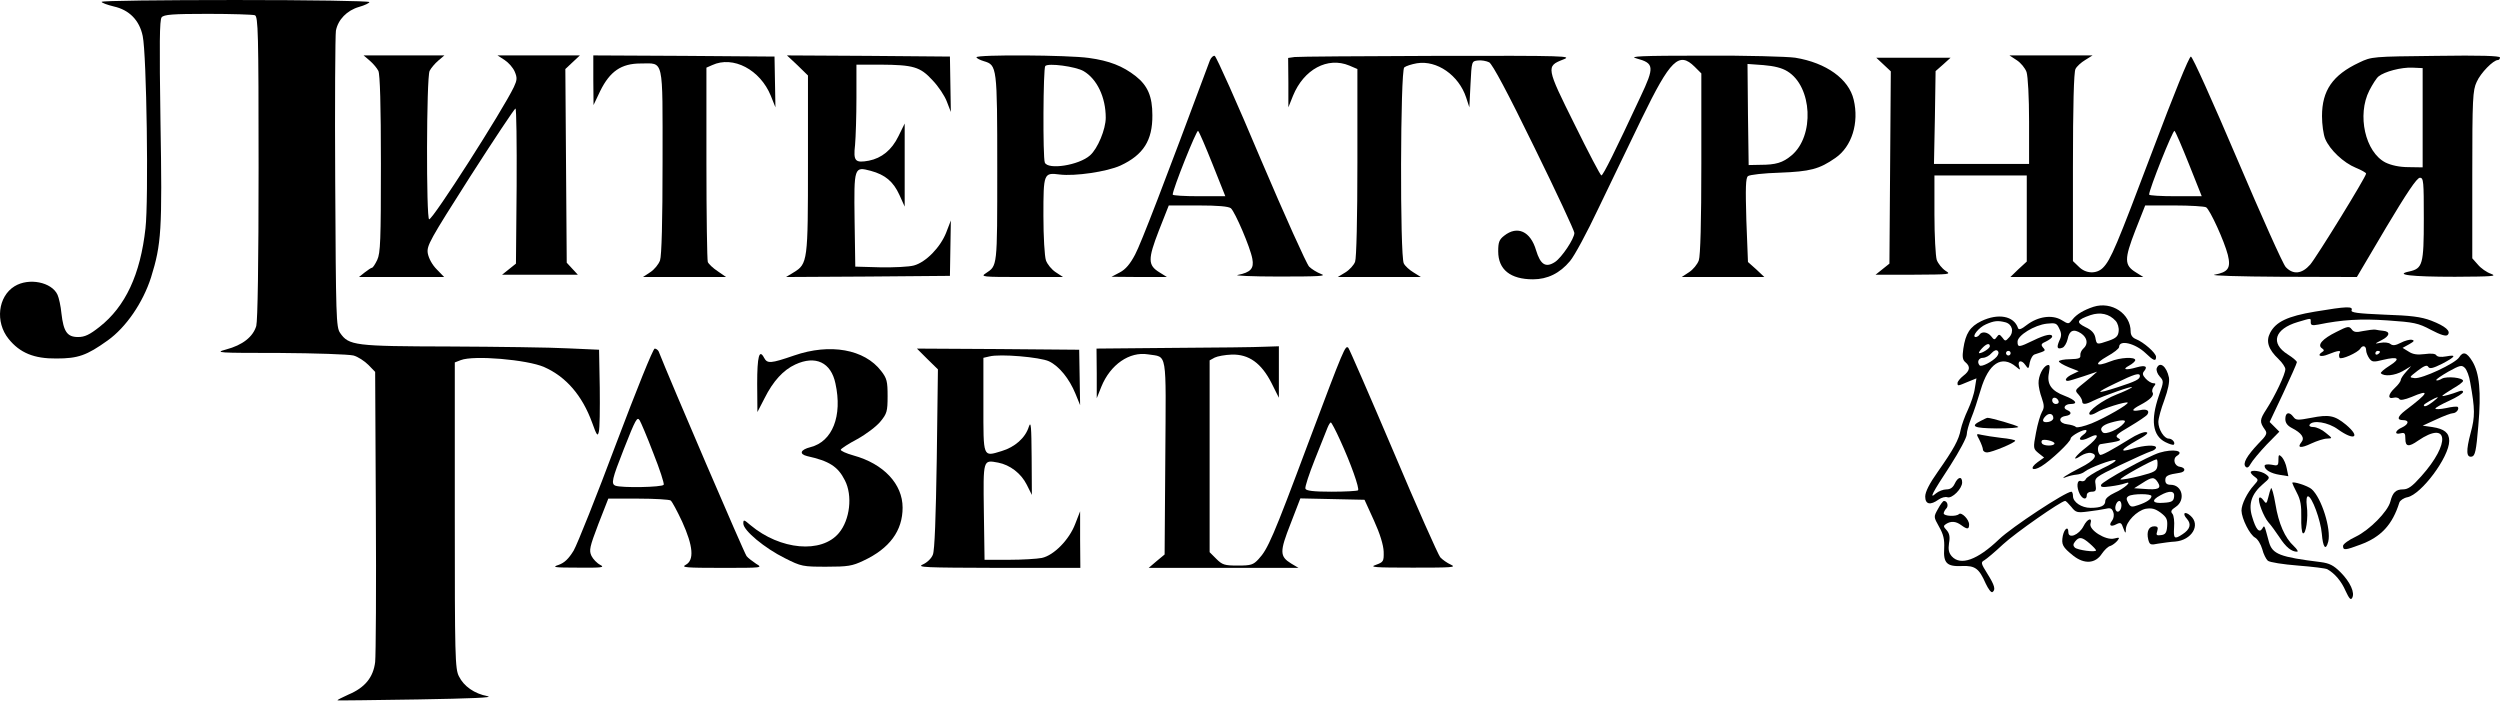 <?xml version="1.0" encoding="UTF-8"?> <svg xmlns="http://www.w3.org/2000/svg" width="445" height="125" viewBox="0 0 445 125" fill="none"><path d="M18.088 0.33C18.088 0.495 19.074 0.864 20.265 1.152C23.018 1.768 24.826 3.617 25.401 6.411C26.1 9.657 26.47 35.626 25.895 40.639C24.991 48.856 22.32 54.568 17.718 58.183C15.951 59.58 15.088 59.991 13.897 59.991C11.965 59.991 11.308 59.046 10.938 55.8C10.815 54.485 10.486 53.006 10.24 52.472C9.212 50.212 5.145 49.39 2.597 50.952C-0.361 52.76 -0.895 57.321 1.529 60.32C3.542 62.826 6.09 63.854 10.034 63.812C13.897 63.812 15.417 63.278 19.156 60.608C22.443 58.266 25.442 53.869 26.881 49.39C28.73 43.432 28.894 41.049 28.565 21.655C28.36 7.767 28.401 3.535 28.771 3.083C29.182 2.59 30.702 2.467 36.989 2.467C41.262 2.467 45.001 2.59 45.371 2.713C45.946 2.96 46.028 5.713 46.028 29.75C46.028 46.925 45.864 57.033 45.617 58.019C45.042 59.95 43.193 61.429 40.234 62.21C38.139 62.785 38.673 62.826 49.726 62.826C56.177 62.867 62.094 63.073 62.916 63.278C63.696 63.484 64.888 64.264 65.586 64.963L66.778 66.196L66.901 90.931C66.983 104.532 66.901 116.653 66.778 117.844C66.449 120.556 64.97 122.405 62.012 123.638C60.861 124.172 59.998 124.583 60.08 124.665C60.121 124.706 66.572 124.624 74.379 124.501C83.953 124.336 87.98 124.172 86.788 123.925C84.446 123.474 82.556 122.159 81.693 120.392C80.995 119.077 80.954 116.817 80.954 91.712V64.511L82.022 64.1C84.323 63.196 93.855 64.018 96.855 65.333C100.758 67.059 103.635 70.387 105.401 75.235C106.223 77.536 106.388 77.742 106.593 76.838C106.757 76.263 106.798 72.77 106.757 69.031L106.634 62.251L101.087 62.005C98.046 61.84 88.555 61.717 80.05 61.676C63.08 61.635 62.094 61.512 60.532 59.252C59.834 58.224 59.793 56.458 59.669 32.462C59.587 18.327 59.669 6.206 59.793 5.466C60.163 3.494 61.765 1.851 63.902 1.234C64.929 0.947 65.751 0.536 65.751 0.371C65.751 0.166 55.15 0.002 41.919 0.002C28.812 0.002 18.088 0.125 18.088 0.33Z" fill="black"></path><path d="M65.83 10.808C66.405 11.301 67.103 12.123 67.35 12.616C67.638 13.233 67.802 18.656 67.802 29.175C67.802 42.776 67.72 45.076 67.144 46.268C66.775 47.049 66.364 47.665 66.199 47.665C66.076 47.665 65.501 48.035 64.926 48.487L63.898 49.309H71.459H79.06L77.745 47.953C76.924 47.131 76.307 45.98 76.143 45.076C75.938 43.721 76.472 42.776 83.662 31.476C87.935 24.82 91.592 19.314 91.757 19.314C91.921 19.314 92.003 25.518 91.962 33.12L91.839 46.925L90.606 47.912L89.374 48.898H96.112H102.851L101.865 47.829L100.878 46.761L100.755 29.545L100.632 12.288L101.947 11.055L103.22 9.863H95.907H88.552L89.826 10.685C90.565 11.178 91.346 12.082 91.633 12.781C92.085 13.849 92.044 14.26 91.469 15.492C89.456 19.684 77.088 39.036 76.389 39.036C75.855 39.036 75.896 13.767 76.472 12.616C76.718 12.123 77.417 11.301 77.992 10.808L79.101 9.863H71.911H64.72L65.83 10.808Z" fill="black"></path><path d="M105.609 14.26L105.65 18.697L106.842 16.191C108.568 12.698 110.581 11.301 114.033 11.301C118.224 11.301 117.936 9.987 117.936 28.764C117.936 39.406 117.772 45.528 117.484 46.35C117.238 47.049 116.457 47.994 115.758 48.446L114.443 49.309H121.839H129.235L127.756 48.281C126.934 47.747 126.154 47.008 125.989 46.638C125.866 46.268 125.743 38.338 125.743 29.011V12.041L126.77 11.589C130.509 9.863 135.317 12.411 137.207 17.054L138.028 19.108L137.946 14.588L137.864 10.069L121.757 9.945L105.609 9.863V14.26Z" fill="black"></path><path d="M141.969 11.63L143.818 13.438V29.134C143.818 46.474 143.776 46.967 141.27 48.487L139.914 49.309L154.501 49.226L169.087 49.103L169.169 44.172L169.251 39.242L168.43 41.379C167.402 44.008 164.814 46.679 162.677 47.254C161.814 47.501 159.103 47.624 156.678 47.583L152.241 47.46L152.117 39.201C151.994 29.668 152.035 29.627 154.994 30.408C157.582 31.106 159.02 32.339 160.089 34.681L161.034 36.776V29.381V21.985L159.924 24.244C158.733 26.71 156.925 28.148 154.665 28.6C152.2 29.052 151.871 28.682 152.2 25.806C152.323 24.45 152.446 20.629 152.446 17.424V11.507H156.678C162.595 11.548 163.787 11.877 166.005 14.301C167.033 15.369 168.183 17.095 168.553 18.122L169.251 19.93L169.169 14.999L169.087 10.069L154.583 9.945L140.078 9.863L141.969 11.63Z" fill="black"></path><path d="M173.812 10.192C173.812 10.356 174.429 10.685 175.127 10.89C177.469 11.589 177.51 11.794 177.51 30.038C177.51 47.747 177.552 47.254 175.456 48.651C174.511 49.267 174.84 49.309 181.825 49.309H189.221L187.906 48.446C187.207 47.994 186.427 47.049 186.18 46.35C185.934 45.652 185.728 42.118 185.728 38.42C185.728 30.819 185.769 30.695 188.646 31.065C191.316 31.394 197.028 30.572 199.452 29.463C203.52 27.573 205.163 24.984 205.122 20.505C205.122 17.177 204.3 15.246 202.164 13.561C199.863 11.753 197.439 10.808 193.823 10.315C190.125 9.781 173.812 9.699 173.812 10.192ZM192.878 12.657C195.261 14.054 196.822 17.3 196.822 20.957C196.822 23.012 195.384 26.463 194.028 27.655C192.056 29.422 186.509 30.285 185.975 28.928C185.605 27.983 185.687 12.123 186.057 11.753C186.55 11.178 191.481 11.836 192.878 12.657Z" fill="black"></path><path d="M215.355 10.767C207.343 32.298 203.07 43.433 202.043 45.323C201.18 46.967 200.358 47.953 199.331 48.487L197.852 49.267L202.782 49.309H207.713L206.398 48.487C204.303 47.213 204.303 46.145 206.275 41.05L208.042 36.571H213.26C216.794 36.571 218.643 36.735 219.094 37.064C219.834 37.721 222.546 44.008 222.916 46.063C223.244 47.788 222.628 48.487 220.327 48.939C219.505 49.062 222.792 49.226 227.641 49.226C234.873 49.226 236.229 49.144 235.16 48.774C234.421 48.487 233.476 47.912 233.024 47.46C232.572 47.008 228.709 38.42 224.436 28.394C220.204 18.328 216.506 10.069 216.218 9.945C215.972 9.863 215.561 10.233 215.355 10.767ZM215.848 29.257L218.108 34.928H213.424C210.836 34.928 208.74 34.804 208.74 34.64C208.74 33.695 213.013 23.012 213.26 23.299C213.465 23.464 214.616 26.176 215.848 29.257Z" fill="black"></path><path d="M230.44 10.15L229.289 10.315L229.33 14.711V19.108L230.152 17.053C232.083 12.328 236.315 10.068 240.178 11.671L241.616 12.287V28.928C241.616 38.748 241.451 45.98 241.205 46.596C240.999 47.171 240.219 48.034 239.479 48.486L238.123 49.308H245.519H252.915L251.6 48.486C250.902 48.075 250.08 47.336 249.875 46.884C249.176 45.61 249.258 12.575 249.957 11.999C250.244 11.753 251.272 11.424 252.217 11.26C255.791 10.684 259.654 13.396 260.969 17.341L261.544 19.108L261.749 14.999C261.955 10.89 261.955 10.89 263.064 10.767C263.68 10.684 264.584 10.849 265.077 11.095C265.653 11.424 268.323 16.396 273.09 26.175C277.034 34.187 280.239 41.09 280.239 41.46C280.239 42.487 277.979 45.856 276.788 46.637C275.144 47.705 274.199 47.13 273.418 44.542C272.432 41.172 270.09 40.104 267.748 41.953C266.844 42.651 266.68 43.145 266.68 44.747C266.68 47.993 268.858 49.719 272.884 49.719C275.432 49.719 277.651 48.65 279.459 46.473C280.239 45.569 282.499 41.378 284.512 37.105C286.567 32.872 290.018 25.641 292.237 21.08C297.332 10.602 298.852 9.123 301.646 11.876L302.838 13.068V29.092C302.838 39.488 302.674 45.528 302.386 46.349C302.14 47.048 301.359 47.993 300.66 48.445L299.346 49.308H306.7H314.055L312.617 47.952L311.138 46.637L310.85 39.2C310.686 33.407 310.727 31.681 311.138 31.352C311.426 31.105 313.973 30.818 316.808 30.736C322.191 30.53 323.834 30.119 326.711 28.106C329.628 26.093 330.943 21.86 329.957 17.752C329.094 14.054 325.067 11.177 319.561 10.274C318.164 10.068 310.809 9.863 303.249 9.904C291.95 9.904 289.813 10.027 291.292 10.397C294.456 11.26 294.538 11.876 291.991 17.259C287.471 26.956 285.375 31.188 285.047 31.229C284.882 31.229 282.746 27.161 280.28 22.148C275.226 11.999 275.185 11.794 278.226 10.602C279.952 9.945 279.007 9.904 255.791 9.945C242.479 9.986 231.056 10.068 230.44 10.15ZM318.164 12.698C322.602 15.41 323.013 24.203 318.904 27.654C317.342 28.969 316.11 29.339 313.316 29.339L311.261 29.38L311.138 20.381L311.056 11.383L313.891 11.588C315.822 11.753 317.178 12.081 318.164 12.698Z" fill="black"></path><path d="M358.998 10.726C359.696 11.178 360.477 12.123 360.724 12.822C360.97 13.561 361.176 17.3 361.176 21.615V29.175H352.711H344.247L344.411 20.916L344.535 12.657L345.891 11.466L347.205 10.274H340.59H333.975L335.249 11.466L336.563 12.698L336.44 29.791L336.317 46.925L335.084 47.912L333.852 48.898H340.631C347.164 48.857 347.37 48.857 346.301 48.199C345.685 47.788 344.987 46.925 344.74 46.268C344.535 45.611 344.329 41.954 344.329 38.173V31.23H352.547H360.765V38.872V46.556L359.286 47.912L357.847 49.309H369.681H381.515L380.2 48.487C378.104 47.213 378.104 46.145 380.076 41.05L381.843 36.571H387.021C389.856 36.571 392.403 36.735 392.691 36.9C393.389 37.352 395.937 42.94 396.553 45.364C397.128 47.706 396.635 48.446 394.17 48.898C393.307 49.062 398.649 49.226 406.045 49.267L419.522 49.309L424.74 40.474C428.397 34.352 430.205 31.64 430.739 31.64C431.396 31.64 431.438 32.257 431.438 38.954C431.438 47.09 431.232 47.788 428.849 48.322C426.137 48.898 429.095 49.267 436.985 49.267C443.6 49.226 444.586 49.185 443.394 48.733C442.655 48.487 441.586 47.747 441.052 47.09L440.066 45.98V31.106C440.066 17.547 440.148 16.068 440.847 14.588C441.545 12.986 443.805 10.685 444.627 10.685C444.832 10.685 444.997 10.48 444.997 10.233C444.997 9.945 441.586 9.822 433.615 9.945C422.316 10.069 422.151 10.069 419.933 11.137C415.207 13.356 413.317 16.109 413.317 20.67C413.317 22.149 413.564 23.957 413.893 24.738C414.714 26.669 417.139 28.97 419.357 29.874C420.344 30.285 421.165 30.736 421.165 30.901C421.165 31.476 412.372 45.734 411.222 47.09C409.743 48.774 408.181 48.939 406.866 47.542C406.373 47.049 402.511 38.379 398.238 28.353C393.841 18.04 390.267 10.069 389.979 10.069C389.65 10.069 386.897 16.89 383.199 26.71C376.789 43.679 375.721 46.268 374.324 47.665C373.174 48.816 371.242 48.733 370.01 47.46L368.983 46.474V29.791C368.983 18.78 369.147 12.822 369.434 12.288C369.64 11.836 370.462 11.096 371.16 10.685L372.475 9.863H365.079H357.683L358.998 10.726ZM431.232 20.957V29.791L428.726 29.75C427.082 29.75 425.644 29.422 424.617 28.928C421.001 27.079 419.522 20.464 421.741 16.109C422.316 14.999 423.014 13.89 423.384 13.602C424.452 12.739 427.411 11.959 429.383 12.041L431.232 12.123V20.957ZM389.65 29.257L391.91 34.928H387.226C384.637 34.928 382.542 34.804 382.542 34.64C382.542 33.695 386.815 23.012 387.062 23.299C387.267 23.464 388.418 26.176 389.65 29.257Z" fill="black"></path><path d="M372.641 54.61C370.916 55.185 369.642 55.925 368.902 56.87C368.204 57.733 368.204 57.733 366.93 56.952C365.245 55.966 362.78 56.336 360.808 57.815C359.78 58.637 359.328 58.76 359.205 58.391C358.466 56.213 355.672 55.72 352.672 57.158C350.659 58.144 349.878 59.336 349.467 62.089C349.262 63.527 349.344 64.061 349.837 64.472C350.782 65.252 350.659 65.992 349.467 66.896C348.892 67.348 348.44 67.923 348.44 68.17C348.44 68.745 348.44 68.745 350.289 67.964L351.809 67.348L351.522 69.115C351.398 70.101 350.823 71.785 350.289 72.936C349.755 74.045 349.18 75.648 349.015 76.428C348.686 78.278 347.741 79.962 344.947 83.948C343.427 86.084 342.688 87.564 342.688 88.385C342.688 89.782 343.591 89.988 345.071 88.919C345.605 88.55 346.303 88.385 346.632 88.509C347.454 88.796 349.262 86.988 349.262 85.879C349.262 84.728 348.522 84.852 347.947 86.084C347.618 86.783 347.166 87.112 346.468 87.112C345.892 87.112 345.071 87.44 344.619 87.81C343.304 88.961 343.879 87.851 347.166 82.838C348.769 80.332 350.083 77.867 350.083 77.332C350.083 76.798 350.453 75.525 350.864 74.456C351.316 73.388 352.056 71.128 352.549 69.443C353.946 64.677 356.288 63.116 358.876 65.293C359.616 65.91 359.657 65.91 359.411 65.252C359.041 64.184 359.822 63.979 360.479 64.924C361.054 65.745 361.095 65.745 361.301 64.513C361.465 63.814 361.835 63.157 362.205 63.075C364.218 62.417 364.177 62.458 363.643 61.842C363.232 61.349 363.355 61.143 364.218 60.774C364.793 60.486 365.286 60.116 365.286 59.911C365.286 59.336 364.095 59.541 361.917 60.609C359.37 61.842 359.123 61.883 359.123 60.815C359.123 59.705 362.123 57.856 364.341 57.61C365.903 57.445 366.108 57.528 366.56 58.514C366.971 59.336 366.971 59.829 366.56 60.65C366.026 61.883 366.19 62.253 367.135 61.883C367.464 61.76 367.875 61.061 368.039 60.363C368.327 58.801 369.108 58.473 370.422 59.336C371.573 60.116 371.737 61.267 370.833 62.047C370.505 62.335 370.258 62.869 370.299 63.239C370.381 63.773 370.012 63.896 368.491 63.938C367.382 63.938 366.519 64.143 366.478 64.307C366.478 64.513 367.259 64.965 368.245 65.376L370.012 66.074L368.902 66.608C367.793 67.101 367.341 67.8 368.08 67.8C368.286 67.8 369.519 67.43 370.874 66.978L373.299 66.156L372.23 67.101C371.614 67.594 370.751 68.334 370.217 68.745C369.395 69.443 369.354 69.567 369.97 70.224C370.34 70.635 370.628 71.169 370.628 71.416C370.628 72.073 371.244 72.032 372.6 71.334C374.244 70.512 379.955 68.498 379.462 68.95C379.257 69.156 378.024 69.731 376.75 70.224C374.326 71.169 371.45 73.265 371.943 73.758C372.066 73.922 372.641 73.758 373.175 73.429C374.203 72.731 378.476 71.416 378.722 71.662C379.01 71.909 374.819 74.333 372.313 75.36C370.957 75.894 369.724 76.182 369.519 76.018C369.354 75.812 368.656 75.607 367.957 75.525C366.478 75.36 366.272 74.251 367.67 74.045C368.738 73.881 368.861 73.347 367.916 72.977C367.094 72.648 367.546 71.909 368.615 71.909C369.97 71.909 369.477 71.21 367.546 70.471C365.122 69.567 364.3 68.375 364.711 66.362C364.917 65.129 364.875 64.841 364.423 65.006C363.643 65.252 362.821 66.937 362.862 68.211C362.862 68.786 363.109 69.978 363.437 70.84C363.889 72.155 363.889 72.607 363.478 73.306C363.191 73.799 362.698 75.442 362.41 77.004C361.876 79.798 361.917 79.88 362.862 80.661L363.848 81.441L362.698 82.263C361.177 83.373 361.712 83.989 363.355 83.003C364.999 82.016 368.573 78.647 368.573 78.072C368.573 77.579 371.039 76.264 371.368 76.593C371.491 76.757 371.244 77.127 370.792 77.415C369.642 78.278 370.381 78.647 371.819 77.908C373.874 76.839 373.627 77.867 371.45 79.551C369.354 81.154 368.573 82.345 370.422 81.113C370.957 80.784 371.737 80.537 372.148 80.62C373.627 80.907 372.847 81.975 370.299 83.249C367.793 84.523 366.314 85.509 367.957 84.852C368.409 84.687 369.149 84.523 369.642 84.482C370.094 84.441 370.751 84.235 371.08 83.948C371.943 83.249 376.011 81.729 376.545 81.893C376.791 82.016 375.764 82.674 374.244 83.373C372.765 84.112 371.409 84.975 371.285 85.263C371.162 85.591 370.792 85.756 370.422 85.632C369.683 85.345 369.56 86.701 370.217 87.974C370.751 88.919 371.45 89.002 371.45 88.139C371.45 87.769 371.819 87.522 372.313 87.522C373.052 87.522 373.175 87.317 373.011 86.249C372.806 85.016 372.888 84.975 377.366 82.797C379.873 81.606 382.338 80.496 382.872 80.332C383.365 80.209 383.776 79.88 383.776 79.674C383.776 79.14 381.722 79.222 379.544 79.88C377.12 80.62 377.449 80.044 380.407 78.36C382.092 77.456 382.544 77.004 382.01 76.921C381.558 76.839 380.284 77.374 379.133 78.113C375.805 80.168 373.997 81.154 373.792 80.948C373.258 80.414 373.34 79.14 373.915 79.058C377.49 78.524 377.777 78.401 377.038 77.99C376.421 77.62 376.668 77.332 379.133 75.894C380.654 74.99 382.051 74.045 382.215 73.799C382.708 73.1 382.133 72.731 380.9 73.018C379.298 73.306 379.339 72.936 380.982 72.073C382.708 71.169 383.489 70.388 383.16 69.854C382.996 69.608 383.119 69.156 383.365 68.827C383.776 68.334 383.735 68.211 383.283 68.211C382.955 68.211 382.338 67.841 381.927 67.389C381.352 66.773 381.311 66.444 381.681 66.033C382.338 65.211 381.845 64.965 380.366 65.376C378.394 65.951 377.654 65.787 378.969 65.088C379.585 64.759 380.078 64.307 380.078 64.102C380.078 63.486 377.408 63.609 375.6 64.348C373.011 65.376 372.682 64.8 375.065 63.444C376.257 62.787 377.202 62.047 377.202 61.76C377.202 60.404 380.078 61.102 381.927 62.869C383.324 64.225 383.776 64.389 383.776 63.527C383.776 62.828 381.558 60.897 380.202 60.363C379.585 60.116 379.257 59.664 379.257 59.007C379.257 55.843 375.887 53.583 372.641 54.61ZM376.586 57.117C376.956 57.528 377.202 58.349 377.12 58.966C377.038 59.829 376.668 60.198 375.353 60.65C373.175 61.39 373.216 61.39 372.97 60.075C372.806 59.294 372.271 58.719 371.203 58.226C369.477 57.363 369.642 56.952 372.107 56.09C373.833 55.514 375.435 55.843 376.586 57.117ZM356.945 57.363C358.178 57.692 358.548 59.048 357.644 60.034C356.986 60.774 356.904 60.774 356.411 60.075C355.918 59.459 355.795 59.459 355.425 59.993C355.055 60.527 354.932 60.527 354.439 59.87C353.823 59.089 352.754 58.925 352.343 59.582C352.22 59.788 351.891 59.993 351.686 59.993C350.864 59.993 352.22 58.267 353.494 57.733C354.973 57.076 355.63 57.035 356.945 57.363ZM354.192 61.636C354.192 62.006 352.878 62.869 352.302 62.869C352.138 62.869 352.343 62.499 352.754 62.047C353.535 61.184 354.192 60.979 354.192 61.636ZM355.425 63.486C354.685 64.348 352.713 65.376 352.384 65.047C351.85 64.472 352.179 63.691 352.96 63.691C353.412 63.691 354.11 63.321 354.48 62.869C354.932 62.376 355.343 62.212 355.589 62.458C355.836 62.705 355.754 63.075 355.425 63.486ZM357.89 62.869C357.89 63.075 357.726 63.28 357.479 63.28C357.274 63.28 357.069 63.075 357.069 62.869C357.069 62.623 357.274 62.458 357.479 62.458C357.726 62.458 357.89 62.623 357.89 62.869ZM380.9 66.937C380.9 67.512 380.161 67.882 376.997 68.909C372.929 70.224 372.806 70.019 376.586 68.211C379.955 66.567 380.9 66.279 380.9 66.937ZM366.437 71.416C366.519 71.703 366.314 71.909 365.944 71.909C365.574 71.909 365.286 71.621 365.286 71.251C365.286 70.553 366.19 70.676 366.437 71.416ZM365.492 74.415C365.492 74.744 365.081 75.031 364.588 75.114C363.561 75.278 363.355 74.826 364.136 74.045C364.752 73.429 365.492 73.634 365.492 74.415ZM378.065 75.319C377.161 76.428 374.778 77.456 374.285 76.963C373.627 76.305 374.162 75.689 375.682 75.237C377.736 74.662 378.64 74.662 378.065 75.319ZM365.697 78.935C365.697 79.428 363.766 79.428 363.478 78.935C363.355 78.77 363.355 78.524 363.478 78.401C363.766 78.072 365.697 78.524 365.697 78.935Z" fill="black"></path><path d="M412.05 55.471C407.16 56.293 405.106 57.279 404.078 59.252C403.298 60.772 403.75 62.169 405.599 63.936C406.256 64.552 406.79 65.374 406.79 65.702C406.79 66.606 404.982 70.428 403.421 72.852C402.188 74.742 402.188 75.112 403.174 76.509C403.626 77.125 403.462 77.495 401.983 78.974C399.928 81.152 399.148 82.508 399.723 83.083C400.011 83.371 400.298 83.165 400.627 82.549C400.914 82.015 402.188 80.494 403.421 79.18L405.722 76.838L404.859 75.975L403.996 75.112L406.42 69.976C407.735 67.141 408.845 64.675 408.845 64.47C408.845 64.264 408.105 63.648 407.201 63.073C404.078 61.1 404.859 58.553 409.009 57.32C411.515 56.581 411.31 56.581 411.31 57.361C411.31 57.895 411.556 57.978 412.666 57.772C416.898 56.909 420.185 56.704 424.993 57.033C429.677 57.361 430.416 57.485 432.717 58.717C434.443 59.621 435.388 59.909 435.676 59.621C436.333 58.964 435.306 58.06 432.758 57.074C430.909 56.375 429.142 56.17 424.376 56.005C419.569 55.8 418.418 55.636 418.583 55.225C418.87 54.485 417.72 54.526 412.05 55.471Z" fill="black"></path><path d="M415.868 59.086C413.362 60.319 412.417 61.428 413.321 62.004C413.691 62.25 413.732 62.456 413.403 62.62C412.294 63.319 413.074 63.647 414.43 63.072C416.156 62.373 416.813 62.291 416.444 62.867C416.32 63.072 416.32 63.442 416.444 63.688C416.69 64.099 419.69 62.784 420.142 62.045C420.553 61.387 421.169 61.552 421.169 62.332C421.169 62.743 421.456 63.401 421.744 63.812C422.237 64.469 422.525 64.469 424.168 64.058C426.921 63.401 427.373 63.812 425.36 65.085C424.374 65.702 423.675 66.318 423.799 66.441C424.374 67.058 426.264 66.852 427.661 66.072L429.181 65.168L428.277 66.195C427.743 66.77 427.332 67.427 427.332 67.633C427.332 67.879 426.88 68.496 426.305 69.03C425.072 70.18 424.949 71.084 426.058 70.797C426.469 70.673 426.962 70.797 427.086 71.043C427.25 71.29 427.99 71.166 429.222 70.673C432.674 69.194 432.345 69.893 428.154 73.057C426.716 74.166 426.593 74.782 427.743 74.782C428.894 74.782 428.77 75.522 427.538 76.097C426.305 76.631 426.141 77.453 427.332 77.124C428.031 76.96 428.154 77.124 428.154 78.111C428.154 79.507 428.729 79.631 430.414 78.439C435.838 74.741 436.248 78.891 430.989 84.767C429.387 86.575 428.647 87.109 427.743 87.109C426.469 87.109 425.894 87.643 425.483 89.287C425.031 91.053 421.785 94.341 419.32 95.532C418.087 96.107 417.06 96.847 417.06 97.176C417.06 97.998 417.43 97.956 420.183 96.929C423.84 95.573 425.853 93.395 427.086 89.451C427.209 89.081 427.866 88.629 428.524 88.506C430.989 88.013 435.961 81.356 435.961 78.48C435.961 77.042 435.098 76.344 432.961 76.015L431.236 75.768L433.66 74.659C434.975 74.043 436.29 73.55 436.618 73.55C437.194 73.55 437.81 72.81 437.481 72.44C437.358 72.317 436.413 72.399 435.386 72.646C434.358 72.851 433.496 72.892 433.496 72.728C433.496 72.564 434.605 71.947 435.961 71.331C437.317 70.715 438.426 70.016 438.426 69.769C438.426 69.523 438.139 69.482 437.728 69.646C436.454 70.139 434.728 70.632 434.728 70.468C434.728 70.386 435.55 69.811 436.577 69.194C437.604 68.619 438.426 68.003 438.426 67.797C438.426 67.222 435.591 66.934 434.687 67.386C434.235 67.674 433.742 67.797 433.66 67.674C433.537 67.551 434.523 66.893 435.796 66.154C437.892 65.003 438.18 64.921 438.755 65.496C439.084 65.825 439.536 66.975 439.7 68.085C440.563 72.851 440.563 74.166 439.782 77.042C438.919 80.288 439.001 81.48 439.988 81.274C440.563 81.151 440.768 80.247 441.138 75.809C441.672 69.728 441.343 66.4 440.07 64.305C439.084 62.702 438.426 62.497 437.728 63.606C437.07 64.674 431.112 67.469 429.798 67.304C428.77 67.181 428.811 67.181 430.332 65.989C431.523 65.085 432.016 64.921 432.222 65.291C432.468 65.702 433.044 65.578 434.687 64.757C437.111 63.483 437.358 63.072 435.386 63.442C434.482 63.606 433.865 63.524 433.66 63.236C433.496 62.949 432.756 62.867 431.564 63.031C430.249 63.195 429.469 63.072 428.729 62.579L427.661 61.922L428.852 61.264C429.715 60.771 429.839 60.607 429.304 60.483C428.935 60.401 428.031 60.648 427.332 61.017C426.387 61.511 425.894 61.552 425.483 61.223C425.196 60.976 424.415 60.894 423.757 61.017C422.607 61.223 422.607 61.223 423.963 60.525C425.401 59.785 425.524 59.004 424.209 58.881C423.799 58.84 423.141 58.758 422.812 58.675C422.484 58.634 421.498 58.758 420.635 58.922C419.402 59.21 418.95 59.127 418.58 58.593C418.128 58.018 417.882 58.059 415.868 59.086ZM423.634 62.62C423.634 62.743 423.47 62.949 423.223 63.072C423.018 63.195 422.812 63.113 422.812 62.908C422.812 62.661 423.018 62.456 423.223 62.456C423.47 62.456 423.634 62.538 423.634 62.62ZM433.085 71.495C432.098 72.276 431.441 72.522 431.441 72.112C431.441 71.906 433.537 70.715 433.906 70.715C434.03 70.715 433.66 71.043 433.085 71.495Z" fill="black"></path><path d="M208.862 61.924L195.18 62.048L195.221 66.485V70.882L196.043 68.827C197.645 64.883 201.055 62.541 204.342 63.075C207.835 63.65 207.547 62.007 207.424 81.442L207.301 98.699L205.863 99.891L204.466 101.082H217.779H231.132L229.818 100.301C227.763 99.028 227.763 98.206 229.735 93.193L231.461 88.714L237.172 88.838L242.884 88.961L244.568 92.659C245.637 95.001 246.253 97.014 246.294 98.206C246.335 99.931 246.253 100.055 244.897 100.548C243.664 100.959 244.651 101.041 251.471 101.041C258.456 101.041 259.319 101 258.251 100.507C257.594 100.219 256.731 99.603 256.361 99.192C255.991 98.74 252.211 90.276 248.02 80.332C243.788 70.389 240.172 62.089 240.008 61.924C239.473 61.39 239.309 61.719 232.858 78.894C226.572 95.74 225.668 97.754 224.024 99.521C223.079 100.548 222.668 100.671 220.326 100.671C217.984 100.671 217.573 100.548 216.505 99.48L215.313 98.288V81.195V64.143L216.217 63.65C216.71 63.404 218.066 63.157 219.258 63.116C222.298 63.034 224.517 64.636 226.325 68.17L227.64 70.8V66.239V61.637L225.092 61.719C223.654 61.801 216.34 61.883 208.862 61.924ZM238.528 78.319C240.46 82.51 242.021 86.948 241.733 87.276C241.569 87.4 239.473 87.523 237.008 87.523C233.803 87.523 232.488 87.358 232.365 86.989C232.242 86.701 233.022 84.359 234.05 81.77C235.077 79.182 236.104 76.634 236.31 76.1C236.515 75.607 236.762 75.196 236.885 75.196C237.008 75.196 237.748 76.593 238.528 78.319Z" fill="black"></path><path d="M109.675 78.976C106.183 88.303 102.772 96.85 102.115 98C101.211 99.48 100.471 100.178 99.444 100.548C98.17 100.959 98.581 101.041 102.937 101.041C107.169 101.082 107.703 101 106.84 100.548C106.265 100.26 105.566 99.521 105.279 98.945C104.827 97.959 104.95 97.384 106.511 93.275L108.278 88.755H113.62C116.537 88.755 119.167 88.92 119.372 89.084C119.619 89.249 120.523 90.933 121.427 92.864C123.399 97.22 123.604 99.726 122.043 100.548C121.18 101 122.125 101.082 128.412 101.082C135.767 101.082 135.808 101.082 134.575 100.342C133.918 99.891 133.137 99.315 132.89 98.987C132.521 98.576 119.29 67.759 117.236 62.541C117.112 62.294 116.784 62.048 116.537 62.048C116.249 62.048 113.291 69.403 109.675 78.976ZM116.291 80.661C117.441 83.537 118.263 86.085 118.14 86.29C117.852 86.742 110.62 86.865 109.552 86.454C108.73 86.126 108.936 85.304 111.031 79.962C113.168 74.539 113.414 74.128 113.866 74.826C114.072 75.155 115.181 77.744 116.291 80.661Z" fill="black"></path><path d="M141.352 63.279C137.161 64.717 136.586 64.758 136.01 63.69C135.148 62.046 134.778 63.402 134.778 68.333L134.819 73.346L136.093 70.88C137.613 67.84 139.421 65.867 141.557 64.881C145.173 63.197 147.926 64.511 148.707 68.251C149.981 74.044 148.173 78.605 144.269 79.591C142.461 80.043 142.174 80.824 143.694 81.194C147.598 82.056 149.159 83.043 150.392 85.508C151.789 88.22 151.296 92.534 149.323 94.876C146.242 98.574 138.887 97.917 133.586 93.479C132.395 92.452 132.312 92.452 132.312 93.191C132.312 94.424 136.134 97.588 139.708 99.355C142.626 100.834 142.913 100.875 147.104 100.875C150.885 100.875 151.706 100.752 153.679 99.807C158.363 97.629 160.664 94.465 160.664 90.356C160.664 86.165 157.295 82.549 151.912 81.07C150.597 80.7 149.611 80.248 149.652 80.043C149.734 79.838 151.049 78.975 152.61 78.153C154.172 77.29 156.021 75.893 156.719 75.03C157.87 73.633 157.993 73.222 157.993 70.51C157.993 67.881 157.87 67.347 156.843 66.032C153.884 62.169 147.762 61.06 141.352 63.279Z" fill="black"></path><path d="M165.06 63.897L166.95 65.746L166.745 81.647C166.58 92.043 166.375 98 166.046 98.74C165.8 99.397 165.019 100.137 164.279 100.466C163.088 101 164.567 101.041 177.633 101.082H192.302L192.261 96.028V91.015L191.398 93.234C190.33 96.069 187.577 98.863 185.44 99.315C184.577 99.48 181.947 99.644 179.564 99.644H175.25L175.127 91.097C175.003 81.647 174.962 81.853 177.674 82.346C179.77 82.756 181.742 84.236 182.769 86.29L183.673 88.098L183.632 81.359C183.591 75.895 183.509 74.867 183.139 75.936C182.523 77.949 180.633 79.593 178.291 80.291C174.921 81.318 175.045 81.565 175.045 72.073V63.691L176.113 63.445C178.003 62.952 185.111 63.568 186.714 64.308C188.522 65.17 190.33 67.389 191.439 70.101L192.261 72.114L192.179 67.184L192.096 62.253L177.674 62.13L163.211 62.048L165.06 63.897Z" fill="black"></path><path d="M383.898 65.54C383.775 65.909 384.021 66.567 384.432 67.019C385.172 67.841 385.172 67.923 384.268 70.47C382.789 74.784 383.158 77.537 385.418 78.688C386.158 79.058 386.815 79.263 386.938 79.14C387.267 78.811 386.651 78.072 386.035 78.072C385.213 78.072 384.186 76.428 384.186 75.113C384.186 74.497 384.679 72.73 385.254 71.21C385.911 69.402 386.199 68.005 386.076 67.224C385.665 65.211 384.432 64.225 383.898 65.54Z" fill="black"></path><path d="M406.789 74.578C406.789 75.276 407.159 75.769 407.94 76.18C409.706 77.084 410.282 77.947 409.665 78.687C408.802 79.755 409.542 79.837 411.432 78.933C412.418 78.481 413.651 78.07 414.226 78.07C415.212 78.029 415.212 78.029 413.98 77.043C413.322 76.468 412.336 76.016 411.802 76.016C411.268 76.016 410.98 75.852 411.103 75.605C411.638 74.701 414.432 75.153 416.157 76.427C419.075 78.522 420.266 77.865 417.595 75.605C415.541 73.92 414.555 73.756 411.391 74.372C409.008 74.824 408.679 74.824 408.227 74.208C407.488 73.222 406.789 73.386 406.789 74.578Z" fill="black"></path><path d="M352.591 74.906C350.619 75.892 351.276 76.221 355.426 76.262C357.686 76.262 359.412 76.138 359.247 75.974C358.96 75.686 354.399 74.372 353.783 74.372C353.659 74.372 353.125 74.618 352.591 74.906Z" fill="black"></path><path d="M352.342 78.316C352.671 78.974 352.959 79.754 352.959 80.001C352.959 80.289 353.288 80.535 353.698 80.535C354.52 80.535 358.711 78.809 358.711 78.44C358.711 78.316 357.602 78.07 356.246 77.947C354.89 77.782 353.288 77.536 352.753 77.412C351.726 77.166 351.726 77.166 352.342 78.316Z" fill="black"></path><path d="M384.398 80.578C382.426 81.154 374.167 85.715 374.003 86.29C373.838 86.701 374.249 86.783 375.646 86.577C376.632 86.454 377.824 86.208 378.235 86.043C379.796 85.468 378.152 86.947 376.386 87.728C375.4 88.18 374.742 88.755 374.742 89.166C374.742 90.029 373.961 90.399 372.112 90.399C370.51 90.399 368.99 89.371 368.99 88.303C368.99 87.892 368.866 87.522 368.702 87.522C367.675 87.522 358.06 93.85 355.841 95.987C351.979 99.685 348.979 100.753 347.418 99.027C346.884 98.411 346.761 97.836 346.925 96.685C347.13 95.576 347.007 94.96 346.514 94.384C345.898 93.727 345.898 93.603 346.391 93.275C347.295 92.7 348.158 92.782 349.103 93.48C350.171 94.261 350.5 94.261 350.5 93.357C350.5 92.453 349.144 91.097 348.692 91.508C348.199 92.001 345.98 91.878 345.98 91.385C345.98 91.179 346.185 90.768 346.432 90.522C346.884 90.07 346.637 89.166 346.021 89.166C345.857 89.166 345.364 89.823 344.953 90.604C344.172 92.001 344.172 92.001 345.158 93.768C345.939 95.124 346.144 96.028 346.062 97.63C345.898 100.26 346.555 100.876 349.267 100.753C351.568 100.671 352.267 101.164 353.458 103.876C353.91 104.821 354.403 105.519 354.65 105.396C355.266 104.985 355.061 104.204 353.746 102.109C352.595 100.26 352.554 100.096 353.212 99.726C353.622 99.479 355.102 98.247 356.54 96.891C358.717 94.877 366.894 89.166 367.593 89.166C367.757 89.166 368.209 89.659 368.702 90.234C369.483 91.22 369.729 91.303 371.619 91.056C372.77 90.933 374.208 90.686 374.824 90.563C375.687 90.358 375.934 90.481 376.18 91.22C376.345 91.713 376.221 92.33 375.934 92.7C375.276 93.521 375.728 93.85 376.714 93.316C377.454 92.946 377.618 93.028 377.947 94.014C378.317 95.001 378.399 95.001 378.399 94.22C378.44 92.864 380.371 90.892 381.933 90.563C383.001 90.399 383.576 90.522 384.603 91.261C385.672 92.083 385.836 92.453 385.754 93.686C385.672 94.836 385.425 95.165 384.686 95.247C383.864 95.37 383.741 95.247 383.987 94.549C384.193 93.891 384.069 93.686 383.453 93.686C382.467 93.686 382.056 94.631 382.385 96.028C382.631 96.973 382.796 97.055 384.151 96.767C384.973 96.644 386.329 96.439 387.192 96.398C390.109 96.151 391.753 93.48 389.945 91.837C388.918 90.892 388.343 91.344 389.288 92.371C390.109 93.316 389.822 94.22 388.507 95.083C387.028 96.069 386.863 95.904 386.987 93.891C387.069 92.864 386.945 91.754 386.699 91.467C386.329 91.056 386.452 90.768 387.274 90.234C389.082 89.043 388.466 86.29 386.37 86.29C385.713 86.29 385.425 86.043 385.425 85.468C385.425 84.687 385.836 84.482 388.014 84.153C389.082 83.989 389.082 83.249 388.014 83.085C387.028 82.962 386.699 81.647 387.48 81.154C388.959 80.25 386.822 79.839 384.398 80.578ZM384.028 82.879C383.905 83.824 383.617 84.03 380.905 84.728C379.262 85.139 377.7 85.427 377.454 85.345C377.043 85.221 383.124 81.852 383.864 81.77C384.028 81.77 384.069 82.263 384.028 82.879ZM384.11 85.879C384.768 86.947 384.193 87.235 381.686 87.029L379.878 86.906L381.316 86.002C383.083 84.852 383.453 84.852 384.11 85.879ZM386.987 88.426C386.904 89.207 386.576 89.412 385.138 89.495C383.124 89.659 382.837 89.084 384.521 88.18C386.206 87.235 387.151 87.358 386.987 88.426ZM382.96 88.303C382.96 88.837 382.097 89.412 380.618 89.906C379.426 90.316 379.221 90.275 378.81 89.495C378.44 88.837 378.481 88.55 378.892 88.303C379.632 87.851 382.96 87.851 382.96 88.303ZM377.618 89.947C377.618 90.851 376.961 91.426 376.632 90.851C376.303 90.358 376.755 89.166 377.249 89.166C377.454 89.166 377.618 89.536 377.618 89.947Z" fill="black"></path><path d="M405.559 81.893C405.559 82.879 405.436 82.962 404.326 82.715C403.628 82.592 403.094 82.674 403.094 82.921C403.094 83.619 404.203 84.276 405.806 84.523L407.326 84.769L407.038 83.373C406.915 82.633 406.504 81.729 406.175 81.359C405.641 80.825 405.559 80.907 405.559 81.893Z" fill="black"></path><path d="M400.628 84.068C400.628 84.233 400.957 84.603 401.368 84.89C402.025 85.383 402.025 85.465 401.203 86.369C400.012 87.684 398.984 89.739 398.984 90.889C399.025 92.327 400.464 95.203 401.409 95.697C401.861 95.943 402.436 96.888 402.682 97.751C402.888 98.614 403.381 99.559 403.669 99.805C403.997 100.093 406.421 100.463 409.01 100.668C411.64 100.874 413.982 101.161 414.269 101.326C415.584 102.065 416.776 103.462 417.515 105.188C418.132 106.503 418.419 106.873 418.666 106.462C419.241 105.558 418.337 103.586 416.611 101.86C415.379 100.627 414.639 100.257 413.078 100.052C405.805 99.148 404.49 98.655 403.874 96.477C403.011 93.272 403.093 93.437 402.682 94.094C402.148 94.957 401.532 94.217 400.874 91.957C400.176 89.698 400.792 87.89 402.806 86.164C404.079 85.096 404.079 85.013 403.34 84.438C402.518 83.822 400.628 83.575 400.628 84.068Z" fill="black"></path><path d="M408.023 85.96C408.023 86.042 408.393 86.864 408.845 87.727C409.503 88.96 409.667 90.028 409.626 92.041C409.585 93.52 409.708 94.794 409.914 94.918C410.448 95.205 410.9 92.124 410.612 90.069C410.489 89.042 410.571 88.343 410.817 88.343C411.516 88.343 413.077 92.576 413.283 95C413.488 97.465 413.981 98.123 414.433 96.397C414.967 94.178 413.242 88.631 411.475 87.07C410.776 86.453 408.023 85.59 408.023 85.96Z" fill="black"></path><path d="M404.241 86.904C404.117 87.15 403.912 87.849 403.748 88.547C403.46 89.698 403.378 89.739 402.885 89.04C402.597 88.629 402.268 88.424 402.145 88.629C401.816 89.123 402.926 91.999 403.789 92.985C404.241 93.478 405.103 94.669 405.761 95.656C406.911 97.422 407.898 98.203 408.884 98.203C409.13 98.203 408.884 97.751 408.308 97.217C406.706 95.738 405.597 93.231 405.021 89.698C404.734 87.972 404.364 86.698 404.241 86.904Z" fill="black"></path><path d="M370.877 93.643C370.055 95.246 368.165 95.985 368.165 94.712C368.165 93.602 367.466 94.054 367.179 95.369C366.891 96.93 367.137 97.382 369.028 98.903C371 100.464 372.972 100.341 374.123 98.574C374.575 97.917 375.232 97.259 375.643 97.177C376.013 97.054 376.547 96.643 376.876 96.273C377.369 95.657 377.286 95.616 376.3 95.862C374.821 96.232 371.739 94.301 372.109 93.191C372.479 92 371.534 92.329 370.877 93.643ZM371.986 96.766C372.602 97.3 373.095 97.834 373.095 97.958C373.095 98.369 369.767 97.917 369.315 97.465C368.986 97.136 368.986 96.848 369.397 96.355C370.096 95.492 370.63 95.575 371.986 96.766Z" fill="black"></path></svg> 